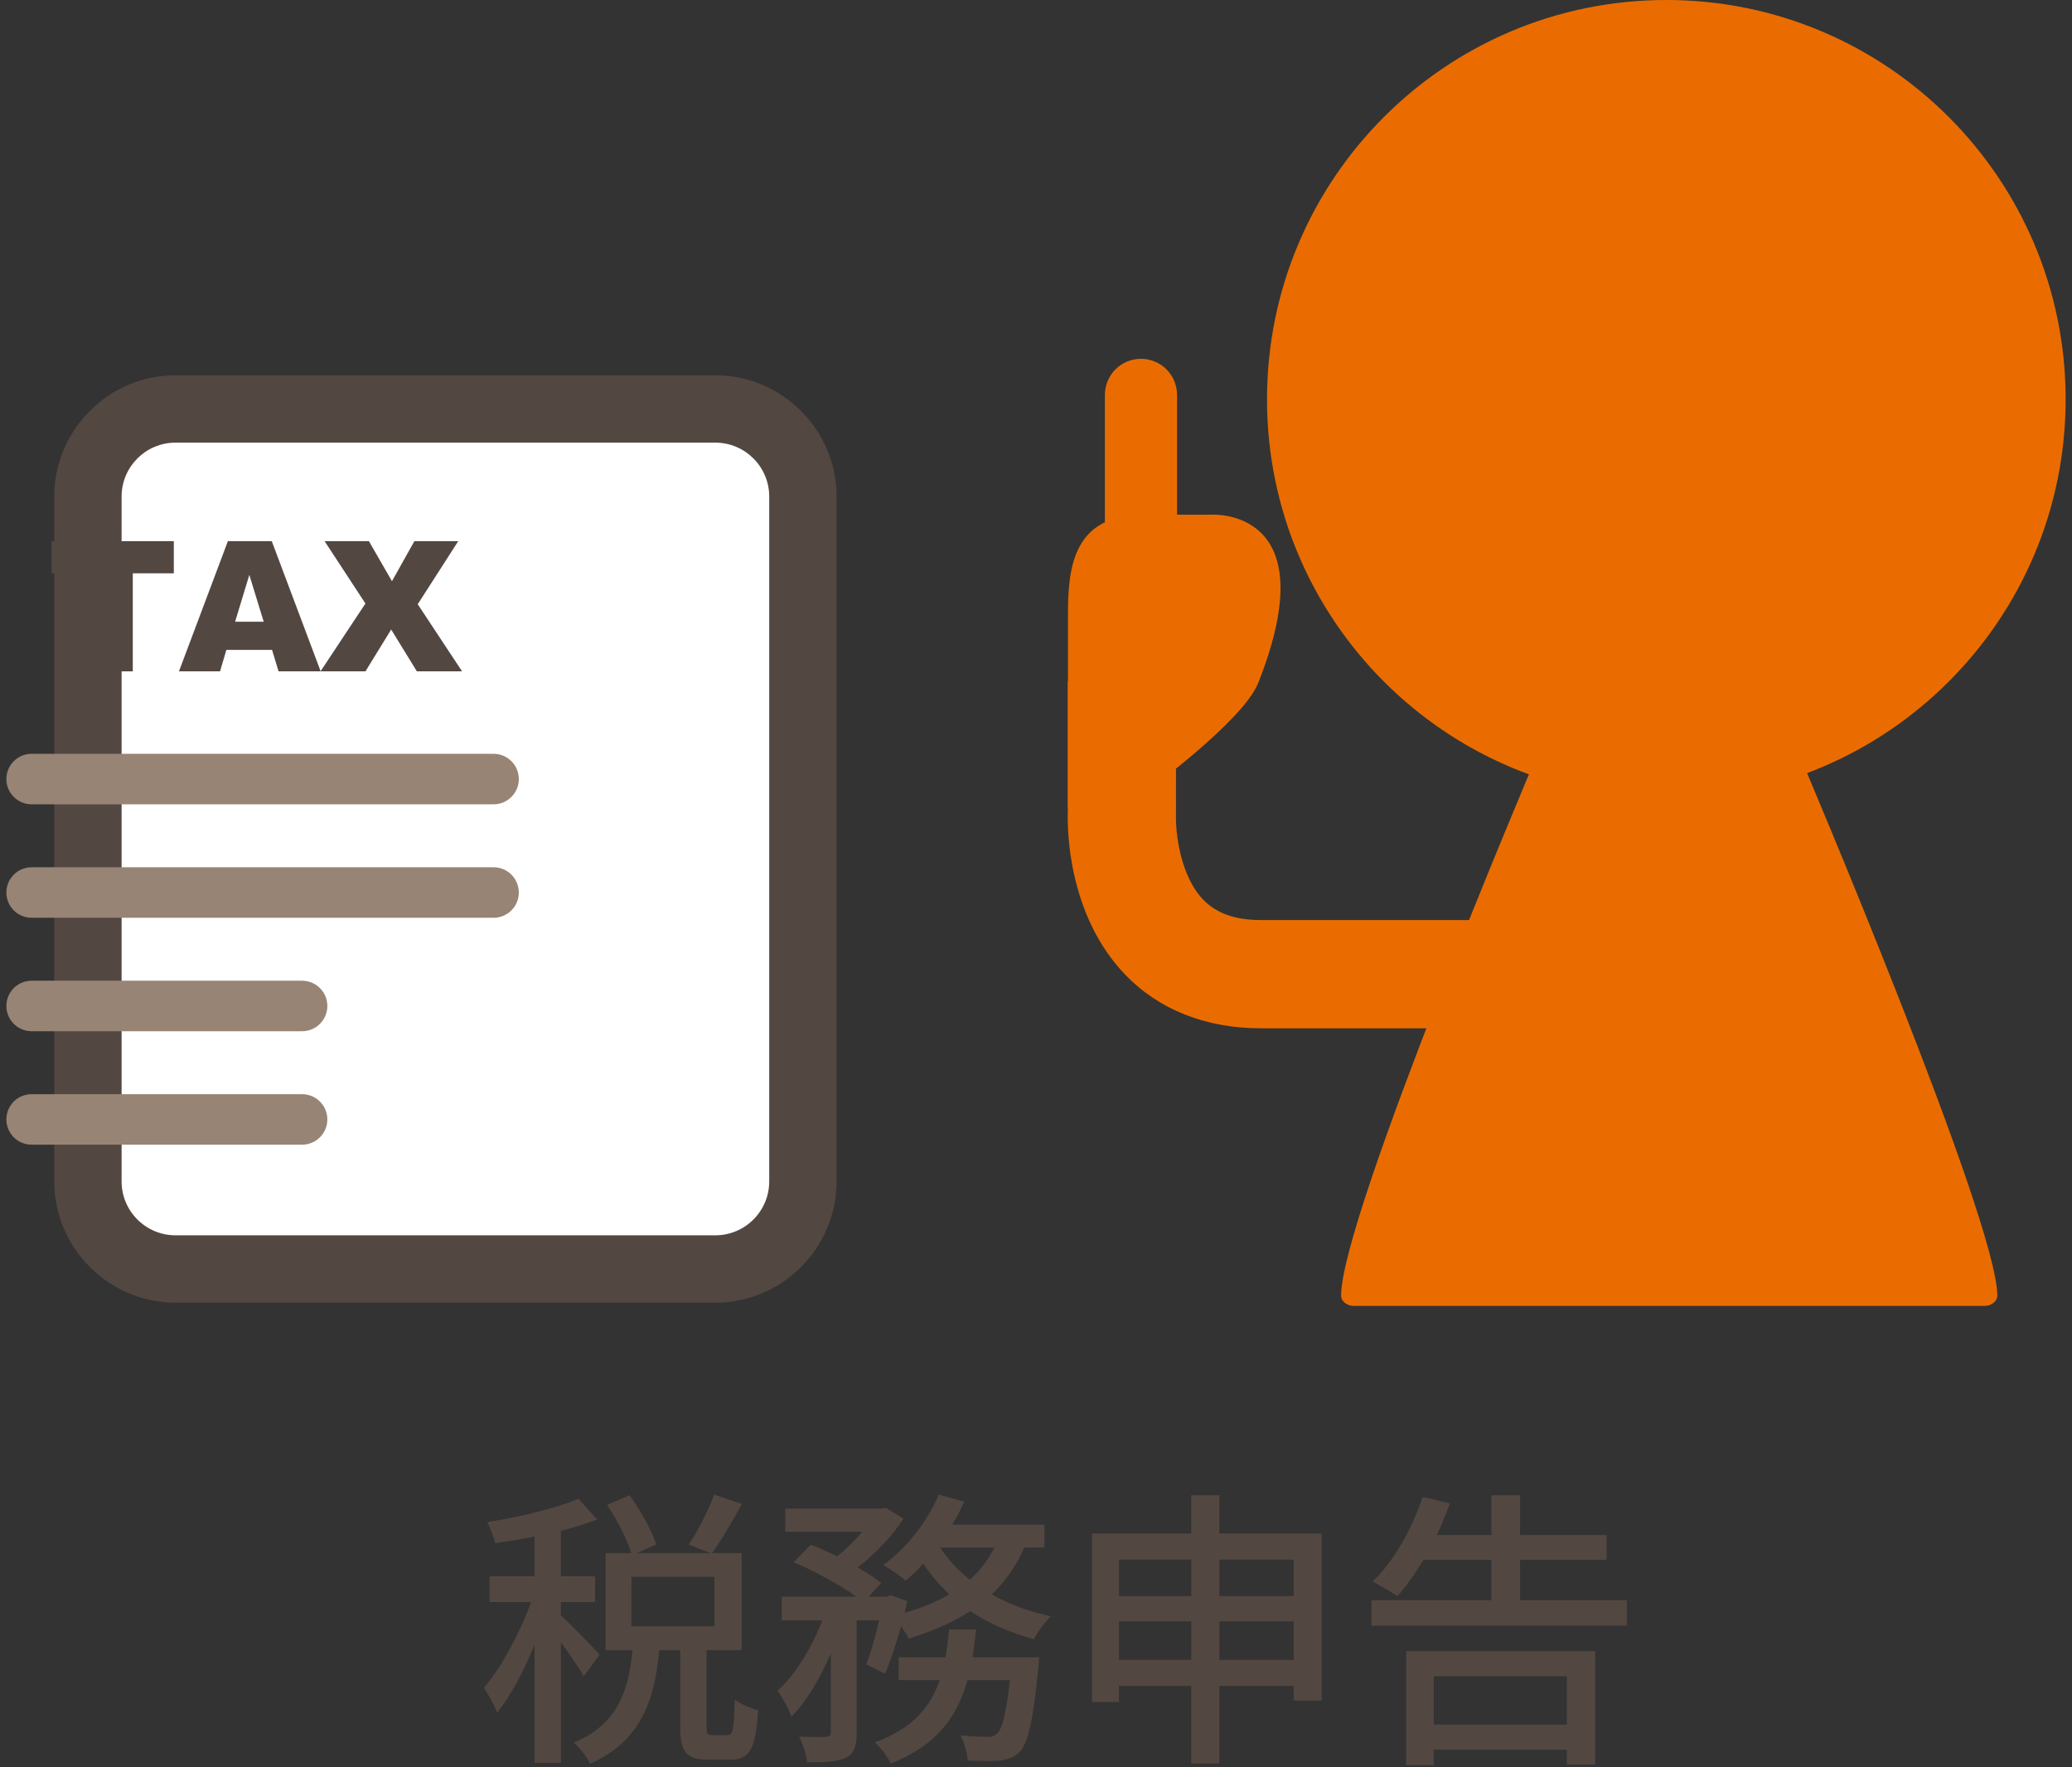 <?xml version="1.0" encoding="UTF-8"?><svg id="a" xmlns="http://www.w3.org/2000/svg" width="170" height="145" viewBox="0 0 170 145"><rect x="0" y="0" width="170" height="145" fill="#333333" stroke="none"/><defs><style>.b{fill:#fff;}.c{fill:#534741;}.d{fill:#978475;}.e{fill:#ea6c00;}</style></defs><path class="c" d="m47.89,137.532c-.36-.672-1.152-1.8-1.872-2.784v9.89h-2.16v-9.697c-.888,2.185-1.992,4.248-3.072,5.593-.216-.624-.744-1.536-1.08-2.064,1.416-1.632,2.952-4.488,3.864-7.032h-3.408v-2.112h3.696v-3.265c-1.104.24-2.208.408-3.24.552-.096-.504-.384-1.248-.648-1.728,2.664-.433,5.688-1.128,7.488-1.921l1.536,1.705c-.864.336-1.896.647-2.976.936v3.721h2.808v2.112h-2.808v1.104c.696.601,2.736,2.688,3.168,3.24l-1.296,1.752Zm11.809,4.825c.432,0,.528-.36.576-2.904.432.336,1.344.72,1.92.863-.168,3.217-.72,4.057-2.256,4.057h-1.848c-1.849,0-2.28-.672-2.28-2.736v-6.24h-1.729c-.36,4.032-1.464,7.44-5.664,9.312-.264-.527-.864-1.344-1.344-1.728,3.672-1.536,4.488-4.32,4.824-7.585h-2.208v-7.969h2.112c-.36-1.104-1.176-2.736-1.992-3.96l1.848-.792c.888,1.248,1.824,2.903,2.184,4.032l-1.584.72h6.024l-1.776-.696c.744-1.104,1.632-2.832,2.088-4.104l2.28.769c-.792,1.44-1.704,3-2.448,4.032h2.424v7.969h-2.88v6.217c0,.672.072.744.48.744h1.248Zm-7.896-8.929h6.816v-4.057h-6.816v4.057Z"/><path class="c" d="m84.035,126.972c-.648,1.512-1.561,2.784-2.665,3.841,1.417.815,3.072,1.416,4.849,1.8-.456.432-1.104,1.296-1.392,1.872-1.921-.504-3.673-1.272-5.209-2.305-1.464.961-3.192,1.681-5.064,2.257-.12-.265-.36-.624-.624-.984-.408,1.416-.864,2.832-1.32,3.864l-1.536-.768c.384-.937.744-2.28,1.056-3.601h-1.848v9.217c0,1.08-.168,1.68-.888,2.064-.696.312-1.68.359-3.168.359-.072-.6-.36-1.512-.648-2.112.96.049,1.92.049,2.208.024.288-.024.384-.072.384-.36v-6.504c-.888,2.063-2.016,4.008-3.24,5.208-.216-.647-.744-1.56-1.128-2.136,1.44-1.272,2.809-3.553,3.672-5.761h-3.336v-1.944h6.121c-1.32-.96-3.409-2.088-5.137-2.832l1.392-1.44c.672.265,1.44.601,2.16.96.744-.576,1.464-1.296,2.064-2.016h-6.312v-1.896h7.896l.36-.072,1.44.889c-.888,1.416-2.328,2.904-3.745,4.008.768.433,1.417.889,1.92,1.272l-1.032,1.128h1.488l.336-.12,1.344.48c-.072.312-.144.624-.216.96,1.368-.384,2.593-.888,3.673-1.512-.816-.769-1.536-1.608-2.137-2.521-.479.528-.96.984-1.44,1.392-.432-.359-1.296-.983-1.848-1.271,1.896-1.368,3.601-3.528,4.561-5.785l2.088.576c-.288.648-.624,1.272-.984,1.896h7.561v1.872h-1.655Zm1.224,9.001s-.023.576-.072.888c-.407,4.297-.84,6.145-1.512,6.865-.48.479-.96.624-1.608.72-.6.048-1.584.048-2.664,0-.048-.624-.288-1.488-.6-2.064.936.096,1.823.12,2.231.12.36,0,.553-.048.769-.264.408-.36.744-1.584,1.056-4.393h-3.48c-.815,2.952-2.496,5.353-6.288,6.841-.264-.528-.864-1.345-1.32-1.729,3.12-1.128,4.585-2.928,5.329-5.112h-3.361v-1.872h3.84c.12-.744.216-1.488.288-2.28h2.208c-.072.792-.168,1.536-.288,2.28h5.473Zm-8.112-9.001c.624.984,1.439,1.849,2.424,2.641.84-.744,1.512-1.633,2.017-2.641h-4.44Z"/><path class="c" d="m108.443,125.819v13.705h-2.304v-1.2h-6.097v6.361h-2.304v-6.361h-5.929v1.32h-2.208v-13.825h8.137v-3.144h2.304v3.144h8.4Zm-16.633,2.137v3h5.929v-3h-5.929Zm5.929,8.232v-3.168h-5.929v3.168h5.929Zm2.304-8.232v3h6.097v-3h-6.097Zm6.097,8.232v-3.168h-6.097v3.168h6.097Z"/><path class="c" d="m133.475,131.292v2.088h-20.953v-2.088h9.841v-3.312h-5.569c-.695,1.152-1.416,2.16-2.136,2.977-.48-.312-1.488-.912-2.04-1.2,1.729-1.632,3.24-4.32,4.104-6.937l2.232.528c-.312.864-.673,1.752-1.057,2.592h4.465v-3.264h2.352v3.264h7.104v2.04h-7.104v3.312h8.761Zm-18.098,4.177h15.506v9.312h-2.328v-1.225h-10.921v1.272h-2.257v-9.36Zm2.257,2.063v3.961h10.921v-3.961h-10.921Z"/><path class="e" d="m126.275,62.388c-.134.002-.26.03-.383.082,0,0-15.859,37.363-15.859,43.825,0,.504.521.849,1.024.849h51.791c.503,0,1.023-.345,1.023-.849,0-6.162-16.045-43.904-16.045-43.904"/><path class="e" d="m169.478,32.762c0,18.094-14.668,32.762-32.762,32.762s-32.762-14.668-32.762-32.762S118.622,0,136.716,0s32.762,14.668,32.762,32.762"/><path class="e" d="m124.136,84.368h-20.681c-4.533,0-8.394-1.531-11.164-4.428-4.721-4.937-4.722-12.039-4.682-13.299v-10.726h8.879l-.004,11.004c-.039,1.216.287,4.885,2.247,6.908,1.083,1.118,2.628,1.661,4.724,1.661h20.681v8.879Z"/><path class="e" d="m87.623,66.239v-15.888c0-4.024.548-8.125,6.251-8.125h5.435s9.682-.711,3.922,13.808c-1.252,3.156-9.305,9.004-9.305,9.004"/><path class="e" d="m93.613,51.099c-1.635,0-2.96-1.325-2.96-2.96v-15.74c0-1.635,1.325-2.96,2.96-2.96s2.96,1.325,2.96,2.96v15.74c0,1.635-1.325,2.96-2.96,2.96Z"/><path class="b" d="m14.398,33.553h44.294c3.966,0,7.185,3.22,7.185,7.185v56.192c0,3.966-3.22,7.186-7.186,7.186H14.4c-3.966,0-7.186-3.22-7.186-7.186v-56.193c0-3.965,3.219-7.184,7.184-7.184Z"/><path class="c" d="m58.691,36.317c2.438,0,4.421,1.984,4.421,4.422v56.193c0,2.438-1.983,4.421-4.421,4.421H14.399c-2.438,0-4.422-1.983-4.422-4.421v-56.193c0-2.438,1.984-4.422,4.422-4.422h44.292Zm0-5.526H14.399c-5.472,0-9.948,4.476-9.948,9.948v56.193c0,5.471,4.476,9.948,9.948,9.948h44.292c5.471,0,9.947-4.477,9.947-9.948v-56.193c0-5.472-4.476-9.948-9.947-9.948"/><path class="c" d="m4.228,44.401h10.033v2.637h-3.366v8.044h-3.3v-8.044h-3.366v-2.637Z"/><path class="c" d="m22.321,53.319h-3.747l-.521,1.763h-3.37l4.014-10.681h3.6l4.014,10.681h-3.456l-.535-1.763Zm-.685-2.31l-1.179-3.84-1.167,3.84h2.345Z"/><path class="c" d="m26.632,44.401h3.636l1.891,3.285,1.839-3.285h3.599l-3.324,5.173,3.638,5.508h-3.708l-2.109-3.432-2.109,3.432h-3.687l3.684-5.566-3.349-5.114Z"/><path class="d" d="m40.496,65.991H2.594c-1.145,0-2.072-.928-2.072-2.072s.928-2.072,2.072-2.072h37.901c1.145,0,2.072.928,2.072,2.072s-.928,2.072-2.072,2.072Z"/><path class="d" d="m40.496,75.3H2.594c-1.145,0-2.072-.928-2.072-2.072s.928-2.072,2.072-2.072h37.901c1.145,0,2.072.928,2.072,2.072s-.928,2.072-2.072,2.072Z"/><path class="d" d="m24.787,84.608H2.594c-1.145,0-2.072-.928-2.072-2.072s.928-2.072,2.072-2.072h22.192c1.145,0,2.072.928,2.072,2.072s-.928,2.072-2.072,2.072Z"/><path class="d" d="m24.787,93.917H2.594c-1.145,0-2.072-.928-2.072-2.072s.928-2.072,2.072-2.072h22.192c1.145,0,2.072.928,2.072,2.072s-.928,2.072-2.072,2.072Z"/></svg>